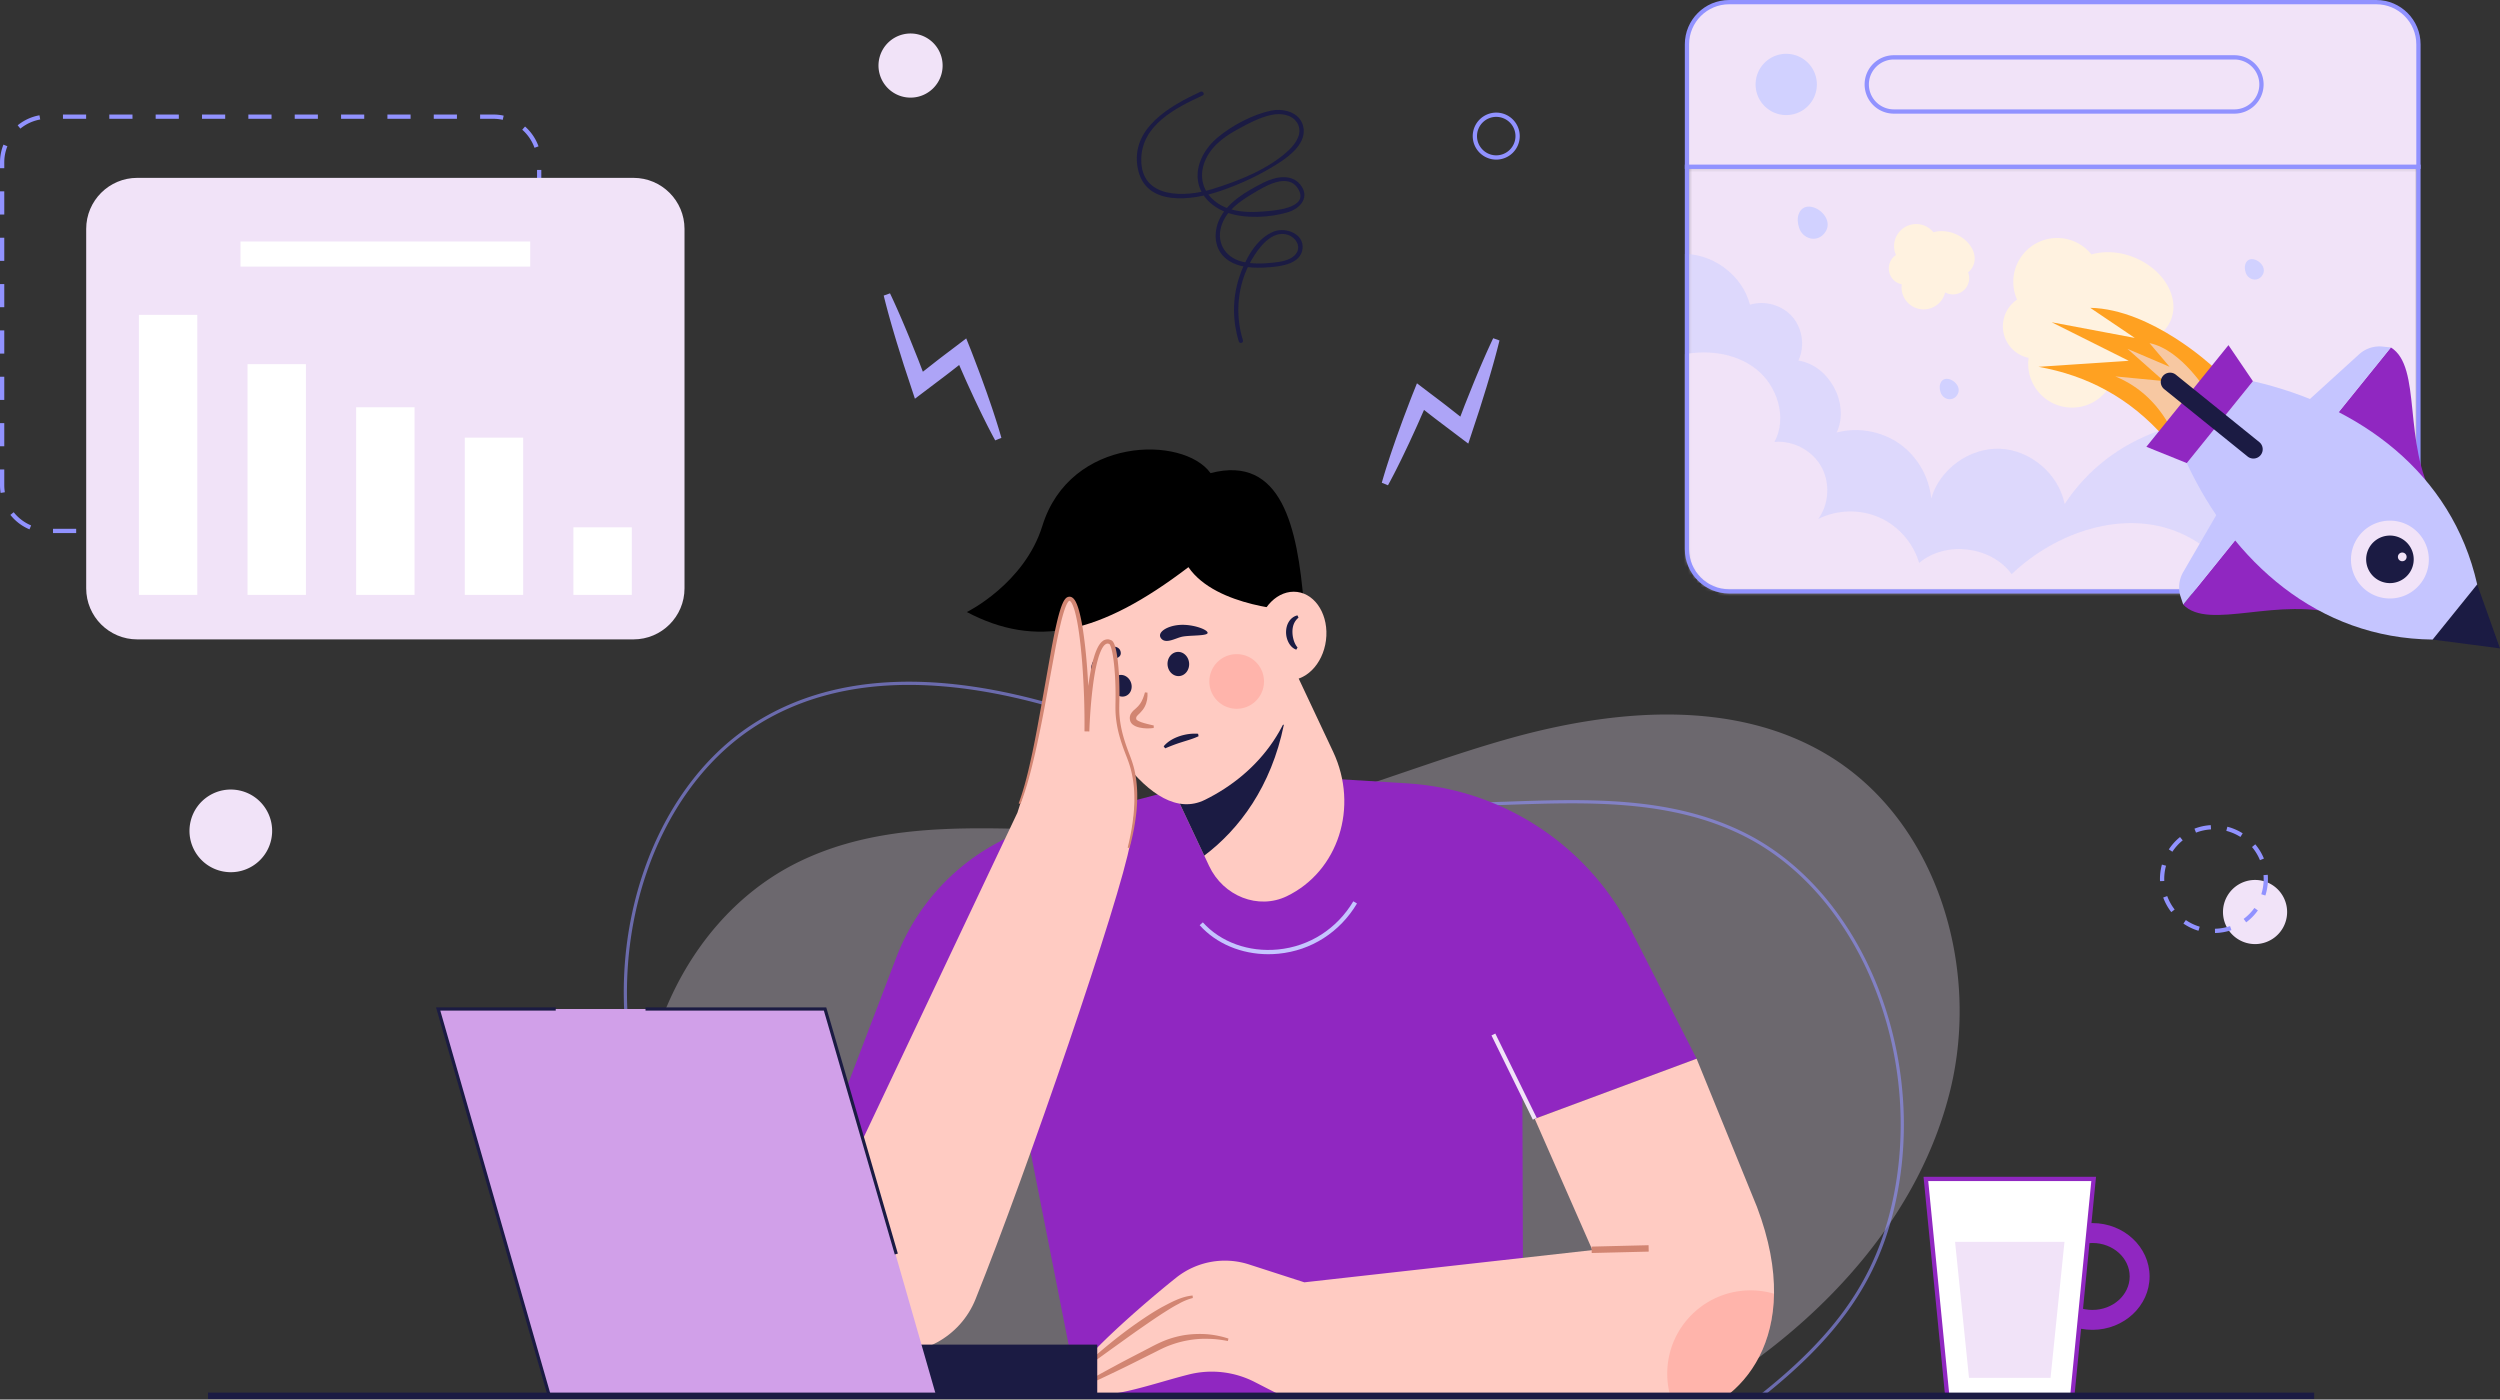 <?xml version="1.0" encoding="UTF-8"?> <svg xmlns="http://www.w3.org/2000/svg" width="602" height="337" fill="none" viewBox="0 0 602 337"><rect x="0" y="0" width="602" height="337" fill="#333333" stroke="none"/><path fill="#f1e3f8" d="M408.396 336.881a190 190 0 0 0 6.123-3.769c25.728-16.528 47.806-40.88 55.097-70.577 7.291-29.698-3.143-64.685-29.268-80.579-22.713-13.818-51.794-11.23-77.376-3.99-25.582 7.239-50.225 18.683-76.67 21.423-31.321 3.245-64.902-5.655-93.347 7.851-31.571 14.991-45.803 55.956-35.574 89.375 4.689 15.319 13.645 28.814 25.213 39.841z" opacity=".3"></path><path fill="#9192ff" d="m211.898 336.752-.095-.061a177 177 0 0 1-5.934-3.934c-28.045-19.406-47.019-45.606-53.427-73.773-7.538-33.133 4.453-68.633 28.511-84.41 18.747-12.293 44.041-13.719 75.177-4.237 8.097 2.466 16.223 5.446 24.082 8.329 16.141 5.922 32.833 12.044 50.007 13.954 10.631 1.181 21.711.796 32.426.421 19.707-.688 40.085-1.399 58.006 7.764 29.457 15.061 44.964 57.047 34.57 93.592-4.487 15.776-13.614 28.257-30.518 41.734l-.106.084h-.134zm6.978-171.828c-14.496 0-27.035 3.433-37.5 10.296-23.798 15.606-35.65 50.762-28.181 83.593 6.365 27.978 25.228 54.013 53.113 73.31a180 180 0 0 0 5.814 3.856l212.204-.535c16.702-13.338 25.722-25.682 30.152-41.259 10.299-36.209-5.034-77.791-34.18-92.693-17.741-9.07-38.017-8.36-57.626-7.679-10.743.375-21.851.763-32.538-.427-17.268-1.919-34.004-8.059-50.188-13.995-7.849-2.879-15.965-5.857-24.041-8.316-13.469-4.102-25.833-6.151-37.029-6.151" opacity=".6"></path><path fill="#9027c1" d="M503.859 320.224c-7.587 0-13.758-5.766-13.758-12.853s6.171-12.853 13.758-12.853 13.76 5.766 13.76 12.853-6.173 12.853-13.76 12.853m0-20.914c-4.944 0-8.967 3.616-8.967 8.061s4.023 8.061 8.967 8.061 8.968-3.616 8.968-8.061-4.023-8.061-8.968-8.061"></path><path fill="#fff" d="M499.009 336.135h-30.11l-5.148-52.243h40.405z"></path><path fill="#9027c1" d="M499.476 336.65h-31.044l-5.248-53.273h41.54zm-30.11-1.03h29.176l5.046-51.213H464.32z"></path><path fill="#f1e3f8" d="M493.77 331.793h-19.634l-3.356-32.75h26.347z"></path><path fill="#9192ff" d="M118.796 128.36h-5.581v-1.029h5.581c1.266 0 2.503-.222 3.678-.66l.36.964c-1.29.482-2.648.725-4.038.725m-11.161 0h-5.581v-1.029h5.581zm-11.161 0h-5.58v-1.029h5.58zm-11.161 0h-5.58v-1.029h5.58zm-11.161 0h-5.58v-1.029h5.58zm-11.161 0h-5.58v-1.029h5.58zm-11.161 0h-5.581v-1.029h5.58zm-11.161 0h-5.58v-1.029h5.58zm-11.161 0h-5.58v-1.029h5.58zm-11.161 0h-5.58v-1.029h5.58zM7.1 127.471a11.6 11.6 0 0 1-4.605-3.489l.807-.64a10.6 10.6 0 0 0 4.194 3.18zm120.468-3.146-.782-.671a10.5 10.5 0 0 0 2.318-4.723l1.008.206a11.55 11.55 0 0 1-2.544 5.188M.154 118.7A11.6 11.6 0 0 1 0 116.808v-3.763h1.029v3.763c0 .577.047 1.157.14 1.725zm130.194-5.23h-1.029v-5.581h1.029zM1.029 107.464H0v-5.58h1.029zm129.319-5.156h-1.029v-5.58h1.029zM1.029 96.303H0v-5.58h1.029zm129.319-5.156h-1.029v-5.58h1.029zM1.029 85.142H0v-5.58h1.029zm129.319-5.156h-1.029v-5.58h1.029zM1.029 73.981H0v-5.58h1.029zm129.319-5.156h-1.029v-5.58h1.029zM1.029 62.82H0v-5.58h1.029zm129.319-5.156h-1.029v-5.58h1.029zM1.029 51.66H0v-5.58h1.029zm129.319-5.156h-1.029v-5.58h1.029zM1.029 40.498H0V39.13c0-1.487.278-2.935.828-4.303l.955.384a10.5 10.5 0 0 0-.754 3.919zm127.679-4.908a10.56 10.56 0 0 0-2.955-4.355l.68-.773a11.6 11.6 0 0 1 3.245 4.781zM4.904 30.972l-.652-.797A11.54 11.54 0 0 1 9.5 27.76l.182 1.013a10.5 10.5 0 0 0-4.778 2.2m116.158-2.12a10.6 10.6 0 0 0-2.266-.245h-3.185v-1.03h3.185c.838 0 1.675.09 2.486.269zm-11.031-.245h-5.581v-1.03h5.581zm-11.161 0h-5.581v-1.03h5.58zm-11.162 0h-5.58v-1.03h5.58zm-11.16 0h-5.581v-1.03h5.58v1.03m-11.162 0h-5.58v-1.03h5.58zm-11.16 0h-5.58v-1.03h5.58zm-11.162 0h-5.58v-1.03h5.58zm-11.16 0h-5.581v-1.03h5.58zm-11.162 0h-5.58v-1.03h5.58z"></path><path fill="#f1e3f8" d="M152.534 153.965H33.053c-6.792 0-12.297-5.505-12.297-12.297V55.126c0-6.792 5.505-12.297 12.297-12.297h119.481c6.792 0 12.297 5.505 12.297 12.297v86.542c0 6.792-5.505 12.297-12.297 12.297"></path><path fill="#fff" d="M47.509 75.821h-14.06v67.431h14.06zM73.667 87.689h-14.06v55.563h14.06zM99.824 98.067h-14.06v45.185h14.06zM125.98 105.387h-14.06v37.865h14.06zM152.138 126.978h-14.06v16.274h14.06zM127.672 58.15H57.915v6.045h69.757z"></path><path fill="#1b1b43" d="M289.084 22.089c-7.274 3.367-16.956 8.785-15.114 18.418 1.806 9.45 13.21 7.744 19.868 5.485 4.931-1.673 9.694-3.921 14.08-6.733 2.848-1.826 6.853-4.98 5.881-8.892-.835-3.36-4.733-4.342-7.728-3.727-4.346.893-9.305 3.539-12.709 6.329-3.089 2.532-5.496 6.475-4.891 10.61.554 3.78 3.674 6.475 7.146 7.661 4.328 1.478 10.198 1.175 14.55-.146 2.643-.802 5.088-3.197 3.358-6.06-2.048-3.39-6.298-2.57-9.245-1.078-3.978 2.015-8.687 4.646-10.654 8.87-1.494 3.206-1.257 7.182 1.649 9.504 2.847 2.275 6.956 2.284 10.405 2.02 2.855-.217 7.515-.813 7.969-4.414.457-3.63-4.008-5.282-6.845-4.21-4.394 1.66-7.148 7.08-8.479 11.276-1.574 4.957-1.548 10.261-.018 15.22.195.631 1.189.362.993-.274-1.991-6.45-1.299-13.539 2.107-19.4 1.631-2.81 4.845-7.248 8.685-6.006 2.05.663 3.504 3.09 1.686 4.918-1.277 1.284-3.43 1.597-5.144 1.78-2.489.266-5.164.373-7.609-.256-4.22-1.086-6.318-4.902-4.748-9.068 1.281-3.397 4.419-5.53 7.408-7.314 2.841-1.695 8.505-5.243 10.951-1.048 2.74 4.698-6.173 5.197-8.619 5.381-3.595.272-7.4.142-10.545-1.837-3.329-2.094-4.817-5.712-3.607-9.505 1.216-3.815 4.384-6.357 7.768-8.227 2.639-1.458 5.733-3.158 8.711-3.733 2.1-.405 4.75-.073 6.002 1.92 1.498 2.385-.288 4.988-2.017 6.616-4.84 4.558-12.151 7.438-18.404 9.361-6.515 2.004-17.201 2.437-17.108-7.15.081-8.292 8.282-12.392 14.787-15.403.6-.277.078-1.165-.52-.888"></path><path fill="#ada4f7" d="M214.313 70.634c1.667 3.508 3.185 7.07 4.661 10.646l2.161 5.383 2.071 5.415-3.091-.91 5.19-4.072c1.732-1.354 3.5-2.662 5.249-3.996l2.114-1.612.977 2.445c.703 1.76 1.355 3.54 2.036 5.31.673 1.771 1.297 3.564 1.949 5.345.612 1.796 1.252 3.582 1.829 5.394a135 135 0 0 1 1.677 5.456l-1.489.609a134 134 0 0 1-2.628-5.068c-.858-1.696-1.653-3.418-2.475-5.13-.784-1.726-1.595-3.442-2.356-5.178-.755-1.739-1.537-3.466-2.269-5.214l3.091.832c-1.735 1.35-3.451 2.726-5.202 4.055l-5.262 3.98-2.234 1.689-.857-2.6-1.817-5.505-1.727-5.538c-1.115-3.705-2.19-7.424-3.114-11.196zM361.076 81.983c-.924 3.772-1.998 7.492-3.114 11.196l-1.727 5.538-1.816 5.506-.858 2.599-2.234-1.689-5.262-3.979c-1.751-1.33-3.467-2.705-5.203-4.055l3.092-.833c-.732 1.748-1.515 3.476-2.269 5.214-.762 1.737-1.572 3.452-2.356 5.179-.822 1.711-1.617 3.434-2.476 5.13a135 135 0 0 1-2.626 5.068l-1.49-.61q.782-2.751 1.677-5.456c.577-1.811 1.216-3.597 1.829-5.394.652-1.781 1.276-3.573 1.949-5.345.681-1.77 1.333-3.55 2.036-5.31l.977-2.445 2.115 1.613c1.748 1.333 3.516 2.641 5.248 3.995l5.19 4.072-3.091.91 2.071-5.415 2.161-5.383c1.476-3.576 2.994-7.138 4.662-10.645z"></path><mask id="a" width="177" height="103" x="406" y="40" maskUnits="userSpaceOnUse" style="mask-type:luminance"><path fill="#fff" d="M406.221 132.256c0 5.607 4.545 10.152 10.151 10.152h155.835c5.607 0 10.152-4.545 10.152-10.152V40.153H406.221z"></path></mask><g mask="url(#a)"><path fill="#f1e3f8" d="M406.221 132.256c0 5.607 4.545 10.152 10.151 10.152h155.835c5.607 0 10.152-4.545 10.152-10.152V40.153H406.221z"></path></g><mask id="b" width="177" height="103" x="406" y="40" maskUnits="userSpaceOnUse" style="mask-type:luminance"><path fill="#fff" d="M406.221 132.256c0 5.607 4.545 10.152 10.151 10.152h155.835c5.607 0 10.152-4.545 10.152-10.152V40.153H406.221z"></path></mask><g mask="url(#b)"><path fill="#d1d1ff" d="M389.459 75.622c.832-7.494 7.51-13.91 15.031-14.438 7.521-.53 15.032 4.886 16.904 12.19 3.581-1.109 7.764.085 10.22 2.916 2.455 2.831 3.046 7.142 1.443 10.53 7.486 1.181 12.421 10.462 9.215 17.33 5.086-1.351 10.746-.351 15.063 2.659 4.317 3.011 7.21 7.977 7.701 13.217 2.029-7.066 9.248-12.272 16.594-11.966 7.345.306 14.106 6.095 15.54 13.306 22.326-33.952 80.943-24.128 97.644 13.531l-24.232 61.564-143.76 3.275-64.839-73.681z" opacity=".6"></path><path fill="#f1e3f8" d="M386.756 94.68c5.26-3.929 10.954-7.512 17.334-9.062s13.585-.813 18.754 3.236c5.168 4.05 7.573 11.792 4.445 17.564 4.449-.398 9.028 1.999 11.237 5.882s1.928 9.044-.688 12.665c4.502-2.254 10.006-2.401 14.622-.389s8.255 6.143 9.668 10.975c6.426-5.388 17.328-4.065 22.278 2.705 10.67-10.155 26.979-15.754 40.51-9.934 7.849 3.376 13.852 10.14 17.916 17.655s6.397 15.823 8.698 24.051L429.442 181.07l-51.085-16.373z"></path><path fill="#fff2e0" d="M514.089 62.063c-3.626-1.51-7.378-1.696-10.472-.788a10.54 10.54 0 0 0-8.245-3.965c-5.837 0-10.568 4.731-10.568 10.568 0 1.52.326 2.96.904 4.266a7.76 7.76 0 0 0 2.783 14.027c-.062.463-.105.932-.105 1.412 0 5.836 4.732 10.568 10.569 10.568 4.997 0 9.175-3.473 10.275-8.134a7.758 7.758 0 0 0 11.51-6.788c0-.989-.192-1.93-.528-2.798 1.095-.89 1.963-2.003 2.513-3.322 2.244-5.388-1.622-12.125-8.636-15.046M470.834 56.33c-1.826-.76-3.715-.853-5.273-.396a5.321 5.321 0 0 0-9.018 5.473 3.907 3.907 0 0 0 1.402 7.063c-.031.233-.053.469-.053.71a5.319 5.319 0 0 0 10.495 1.226 3.906 3.906 0 0 0 5.796-3.418c0-.498-.097-.972-.266-1.41a4.25 4.25 0 0 0 1.265-1.672c1.13-2.713-.817-6.104-4.348-7.575"></path><path fill="#d1d1ff" d="M439.978 53.169c.271.969.13 2.03-.674 3.025-1.891 2.34-5.238 1.299-6.079-1.343-.328-1.03-.482-2.161-.14-3.187 1.213-3.632 6.049-1.515 6.893 1.505M471.579 93.392c.172.615.083 1.29-.428 1.922-1.201 1.486-3.326.825-3.86-.853-.209-.655-.307-1.373-.089-2.025.77-2.306 3.841-.961 4.377.956M545.057 64.571c.172.615.083 1.29-.428 1.922-1.201 1.485-3.326.824-3.86-.853-.209-.655-.307-1.373-.089-2.025.77-2.306 3.841-.961 4.377.956"></path></g><path fill="#9192ff" d="M572.207 142.923H416.372c-5.881 0-10.666-4.785-10.666-10.667V39.638h177.168v92.618c0 5.882-4.785 10.667-10.667 10.667M406.736 40.667v91.589c0 5.314 4.322 9.638 9.636 9.638h155.835c5.314 0 9.637-4.324 9.637-9.638v-91.59z"></path><path fill="#f1e3f8" d="M572.208.515H416.373c-5.606 0-10.151 4.545-10.151 10.151v29.487H582.36V10.666c0-5.606-4.545-10.151-10.152-10.151"></path><path fill="#9192ff" d="M582.875 40.667H405.707v-30C405.707 4.784 410.492 0 416.373 0h155.835c5.882 0 10.667 4.785 10.667 10.666zm-176.138-1.03h175.108v-28.97c0-5.314-4.323-9.638-9.637-9.638H416.373c-5.314 0-9.637 4.324-9.637 9.637z"></path><path fill="#d1d1ff" d="M430.125 27.711a7.377 7.377 0 1 0 0-14.755 7.377 7.377 0 0 0 0 14.755"></path><path fill="#f1e3f8" d="M538.043 26.853h-82.011a6.52 6.52 0 0 1 0-13.04h82.011a6.52 6.52 0 0 1 0 13.04"></path><path fill="#9192ff" d="M538.043 27.368h-82.011a7.04 7.04 0 0 1-7.034-7.034 7.04 7.04 0 0 1 7.034-7.035h82.011a7.04 7.04 0 0 1 7.034 7.035 7.04 7.04 0 0 1-7.034 7.034m-82.011-13.04a6.01 6.01 0 0 0-6.004 6.005 6.01 6.01 0 0 0 6.004 6.005h82.011a6.01 6.01 0 0 0 6.004-6.005 6.01 6.01 0 0 0-6.004-6.005z"></path><path fill="#ffa121" d="M532.895 88.328s-14.785-13.915-29.569-14.204l10.726 7.247-20.003-3.769 18.553 9.277-21.742 1.45c11.649 2.064 21.94 7.413 30.439 17.103z"></path><path fill="#f1e3f8" d="M531.621 94.616s-6.221-10.404-14.018-11.991l4.843 5.705-10.158-4.332 8.753 7.76-11.682-1.12c5.93 2.439 10.762 6.874 14.143 13.949z" opacity=".6"></path><path fill="#9027c1" d="M586.312 120.511c-7.906-13.834-2.982-32.146-10.589-36.842l-15.1 18.699z"></path><path fill="#c5c5ff" d="m575.723 83.67-1.954-.21a7.32 7.32 0 0 0-5.707 1.862l-12.768 11.606 5.328 5.44z"></path><path fill="#9027c1" d="M563.964 148.185c-15.189-4.815-32.053 3.853-38.246-2.594l15.101-18.699z"></path><path fill="#c5c5ff" d="m525.718 145.59-.616-1.866a7.33 7.33 0 0 1 .619-5.971l8.658-14.925 6.44 4.063z"></path><path fill="#1b1b43" d="m602 156.135-5.492-15.416-10.735 13.292z"></path><path fill="#c5c5ff" d="M526.577 111.511c11.079 23.695 31.481 42.215 59.201 42.494l10.73-13.286c-6.109-27.04-28.51-43.086-54.006-48.928z"></path><path fill="#9027c1" d="m542.502 91.791-5.888-8.68-19.766 24.477 9.729 3.923z"></path><path fill="#1b1b43" d="M520.808 90.567a2.234 2.234 0 0 1 3.142-.335l20.137 16.262a2.236 2.236 0 0 1-2.808 3.477l-20.137-16.262a2.234 2.234 0 0 1-.334-3.142"></path><path fill="#f1e3f8" d="M584.859 134.994c.139-5.174-3.943-9.482-9.117-9.621a9.372 9.372 0 1 0-.504 18.738c5.174.139 9.481-3.943 9.621-9.117"></path><path fill="#1b1b43" d="M576.103 140.383a5.725 5.725 0 1 0-1.213-11.387 5.725 5.725 0 1 0 1.213 11.387"></path><path fill="#f1e3f8" d="M577.822 134.927a1.048 1.048 0 1 1 1.317-1.63 1.048 1.048 0 0 1-1.317 1.63"></path><path fill="#9027c1" d="m333.961 188.329-35.772-2.172-46.674 12.332a52.57 52.57 0 0 0-35.69 32.077l-29.163 76.373 57.307-50.782 15.785 79.952 107.059-.343-.343-111.006z"></path><path fill="#c5c5ff" d="M305.421 229.774c-6.483 0-12.536-2.524-16.541-6.986l.766-.687c4.285 4.774 11.06 7.223 18.112 6.53 7.558-.734 14.163-4.961 18.122-11.598l.884.528c-4.128 6.921-11.019 11.329-18.906 12.095q-1.227.118-2.437.118"></path><path fill="#ffcbc2" d="M309.873 215.804c-6.855 3.315-15.276.042-18.725-7.288l-1.163-2.481-11.797-25.066-7.216-15.349 34.866-16.852 15.184 32.262c6.239 13.27 1.266 28.773-11.149 34.774"></path><path fill="#1b1b43" d="M309.163 174.494c-3.067 14.947-10.737 25.19-19.178 31.541l-11.797-25.066z"></path><path fill="#ffcbc2" d="M313.252 155.789c0 18.051-10.177 30.425-23.087 36.803-13.285 6.564-27.157-18.656-33.784-35.516-6.877-17.5 12.056-30.625 27.907-30.625 15.85 0 28.964 11.287 28.964 29.338"></path><path fill="#000" d="M313.97 145.495c-1.544-18.53-5.31-36.046-22.475-31.569-6.52-9.093-33.8-8.921-40.491 12.696-4.316 13.946-18.186 20.76-18.186 20.76 16.642 8.75 31.984 5.473 53.358-10.809 6.691 9.78 25.736 10.466 25.736 10.466z"></path><path fill="#ffcbc2" d="M319.293 154.196c.75-5.851-2.349-11.069-6.923-11.656s-8.89 3.681-9.64 9.532c-.751 5.851 2.349 11.069 6.923 11.656s8.89-3.681 9.64-9.532"></path><path fill="#1b1b43" d="M312.681 148.73c-1.108.915-1.472 2.153-1.461 3.477.009.656.113 1.321.304 1.954.2.633.471 1.231.927 1.756l-.306.52c-.847-.278-1.48-.992-1.87-1.745a5.4 5.4 0 0 1-.591-2.48c.006-.858.199-1.747.677-2.507.463-.762 1.237-1.353 2.069-1.523zM283.936 162.802c1.434-.095 2.51-1.475 2.404-3.082-.107-1.608-1.356-2.834-2.79-2.738-1.435.095-2.511 1.475-2.404 3.082.106 1.607 1.355 2.833 2.79 2.738M271.059 167.6c1.217-.471 1.776-1.957 1.248-3.321-.527-1.363-1.941-2.087-3.157-1.616-1.217.47-1.776 1.957-1.248 3.32.527 1.364 1.941 2.088 3.157 1.617M290.795 152.374c.054.816-4.28.554-6.143.947-1.59.336-4.012 1.885-5.104.339-.985-1.395 1.489-2.977 4.556-3.181 3.066-.203 6.637 1.079 6.691 1.895M262.856 161.345c.487.668 2.7-1.631 3.971-2.221 1.086-.504 3.397-.454 3.016-2.199-.343-1.573-2.703-1.623-4.515-.302s-2.96 4.054-2.472 4.722M280.211 179.715c.992-1.194 2.409-1.968 3.845-2.451 1.451-.476 2.942-.684 4.448-.574l.111.594c-1.366.648-2.751 1.009-4.084 1.441-1.344.416-2.607.91-3.958 1.474z"></path><path fill="#d28572" d="M276.31 166.786c.075 1.121-.091 2.315-.67 3.406-.279.544-.681 1.036-1.087 1.445-.4.41-.805.753-.901.998-.031.125-.086.221-.058.406-.006.112.024.118.018.137.003.027.047.064.073.113.191.216.645.436 1.099.603.936.333 1.995.558 3.038.805l-.014.604c-1.124.152-2.242.145-3.4-.106-.578-.144-1.178-.311-1.788-.842-.14-.159-.293-.327-.389-.548-.1-.238-.164-.487-.162-.652-.054-.356.02-.808.195-1.181.401-.736.901-1.061 1.271-1.406.385-.334.697-.674.979-1.06.556-.774.905-1.747 1.195-2.782z"></path><path fill="#fe5b52" d="M304.375 164.189a6.583 6.583 0 1 0-13.165-.16 6.583 6.583 0 0 0 13.165.16" opacity=".2"></path><path fill="#9027c1" d="M393.595 225.625c-10.17-21.391-31.16-35.556-54.806-36.998l-4.828-.298 35.61 81.087 38.977-14.469z"></path><path fill="#ffcbc2" d="M269.191 172.776c-.386-5.919.643-19.817-2.96-18.272-3.603 1.544-4.504 21.616-4.504 21.616s-.514-33.456-4.375-31.912-3.86 25.736-12.353 51.471l-47.697 100.733c-5.737 12.117 1.491 26.393 14.654 28.94 9.654 1.869 19.275-3.372 22.947-12.495 12.354-30.696 35.045-96.94 37.247-109.842 1.802-10.551 1.337-15.114.641-17.827-1.151-4.484-3.299-7.793-3.6-12.412"></path><path fill="#d28572" d="M245.299 193.453c1.46-3.969 2.414-8.117 3.303-12.261.875-4.151 1.611-8.333 2.367-12.512l2.237-12.556c.394-2.091.803-4.182 1.292-6.264.246-1.041.511-2.08.841-3.113.168-.517.35-1.032.586-1.546q.171-.386.426-.771c.185-.243.386-.551.886-.707l-.037.011c.148-.03.306-.047.458-.049a2 2 0 0 1 .422.13c.218.13.425.296.539.46.28.33.437.666.592 1.002.295.672.509 1.348.686 2.026.36 1.357.613 2.721.833 4.087.43 2.734.724 5.477.954 8.223.445 5.493.683 10.997.629 16.514l-1.171-.026c.129-3.115.363-6.206.716-9.3.375-3.088.807-6.181 1.779-9.21.266-.753.558-1.505 1.005-2.225.236-.355.499-.713.892-1.003.37-.313.949-.463 1.478-.391.124.029.241.074.361.114.124.054.223.052.379.189q.108.085.203.181c.055.06.074.108.112.163.062.105.146.221.182.319.182.408.299.8.398 1.192.203.782.319 1.558.432 2.337.402 3.11.508 6.223.482 9.333-.01 1.568-.108 3.09.027 4.598.123 1.513.399 3.012.789 4.487.393 1.475.892 2.926 1.436 4.366.557 1.425 1.116 2.935 1.428 4.471.663 3.08.736 6.245.452 9.346-.288 3.106-.894 6.166-1.705 9.163l-.446-.117c.75-2.991 1.292-6.034 1.519-9.097.224-3.059.091-6.152-.606-9.117-.336-1.494-.851-2.899-1.432-4.348-.559-1.451-1.077-2.927-1.491-4.44a26.6 26.6 0 0 1-.846-4.638c-.15-1.579-.058-3.156-.059-4.68.007-3.076-.121-6.163-.532-9.19-.114-.751-.233-1.507-.424-2.222a6 6 0 0 0-.339-1.006c-.03-.084-.072-.119-.105-.183-.038-.081-.064-.086-.064-.086.027-.019-.082-.04-.135-.06-.063-.019-.127-.05-.189-.067-.457-.073-.952.33-1.32.941-.368.599-.64 1.298-.883 2.003-.906 2.877-1.325 5.953-1.672 9.001-.33 3.058-.544 6.143-.651 9.212l-1.171-.025a191 191 0 0 0-.546-16.412c-.212-2.728-.489-5.452-.896-8.148-.209-1.346-.451-2.687-.789-3.988a12.3 12.3 0 0 0-.619-1.875c-.126-.287-.273-.58-.44-.771-.079-.122-.164-.159-.226-.215-.027.003-.046-.016-.067-.026-.018.015-.03.016-.053.004l-.038.01c-.018-.002-.187.123-.304.305a4.5 4.5 0 0 0-.345.622c-.211.45-.387.938-.55 1.43a40 40 0 0 0-.838 3.034c-.495 2.052-.915 4.132-1.32 6.214l-2.308 12.534a292 292 0 0 1-2.538 12.507c-.963 4.144-1.99 8.291-3.535 12.281z"></path><path fill="#ffcbc2" d="M427.184 311.531c-.175 11.859-5.342 20.146-11.817 24.922l-13.146-.206-3.253-.051h-.072l-15.452-35.175-.03-.083-13.846-31.52 38.974-14.474 14.545 35.7c2.986 7.896 4.19 14.855 4.097 20.887"></path><path fill="#ffcbc2" d="m416.396 297.336-102.311 11.446-13.312-4.301a18.86 18.86 0 0 0-17.575 3.204c-11.608 9.271-30.482 26.362-25.59 27.738 8.235 2.316 18.991-2.018 28.647-4.443a22.67 22.67 0 0 1 15.862 1.801l6.694 3.428 101.923-.014z"></path><path fill="#d28572" d="M260.045 333.611c2.762-1.615 5.564-3.147 8.377-4.661 2.804-1.53 5.658-2.964 8.484-4.451 1.393-.731 2.886-1.483 4.443-2.023 1.558-.535 3.167-.925 4.801-1.105a24.5 24.5 0 0 1 4.906-.056c1.623.179 3.23.493 4.764 1.021l-.158.583c-1.55-.304-3.11-.508-4.673-.526-1.56-.052-3.12.054-4.65.314a24 24 0 0 0-4.482 1.188c-1.463.513-2.81 1.243-4.256 1.967-2.864 1.413-5.701 2.879-8.587 4.249-2.878 1.386-5.765 2.753-8.694 4.038zM261.534 328.5c1.858-1.76 3.801-3.412 5.785-5.019a112 112 0 0 1 6.1-4.639c2.098-1.463 4.222-2.898 6.479-4.14 2.266-1.19 4.573-2.487 7.281-2.741l.05.602c-1.17.308-2.31.764-3.398 1.397-1.113.556-2.18 1.235-3.244 1.902-2.128 1.344-4.204 2.794-6.283 4.237-2.079 1.445-4.12 2.95-6.192 4.417-2.06 1.484-4.112 2.985-6.193 4.45zM396.975 299.846l-13.726.336.038 1.543 13.726-.336z"></path><path fill="#f1e3f8" d="m360.07 248.878-.924.454 9.964 20.291.924-.454z"></path><path fill="#fe5b52" d="M427.184 311.531c-.175 11.859-5.342 20.146-11.817 24.922l-13.146-.206c-.01-.02-.01-.031-.01-.051a20 20 0 0 1-.741-5.404c0-8.514 5.291-15.781 12.775-18.705a20 20 0 0 1 7.298-1.369c1.956 0 3.85.278 5.641.813" opacity=".2"></path><path fill="#1b1b43" d="M264.215 323.782h-58.677v12.353h58.677z"></path><path fill="#d1a0e9" d="M225.44 336.135h-93.162l-26.765-93.162h93.162z"></path><path fill="#1b1b43" d="m131.907 336.242-26.906-93.656h28.821v.773h-27.796l26.623 92.669zM215.462 302.076l-17.076-58.717H155.44v-.773h43.525l17.238 59.274z"></path><path fill="#f1e3f8" d="M226.663 17.988a7.72 7.72 0 1 0-14.801-4.401 7.72 7.72 0 0 0 14.801 4.401M65.264 202.361c1.263-5.349-2.05-10.708-7.398-11.971s-10.708 2.049-11.97 7.397c-1.264 5.349 2.048 10.709 7.397 11.971 5.348 1.263 10.708-2.049 11.97-7.397M543.017 227.335a7.721 7.721 0 1 0 0-15.442 7.721 7.721 0 0 0 0 15.442"></path><path fill="#9192ff" d="m533.375 224.669-.019-1.03a12 12 0 0 0 3.641-.639l.334.973a13 13 0 0 1-3.956.696m-3.98-.539a12.9 12.9 0 0 1-3.625-1.734l.583-.848a11.9 11.9 0 0 0 3.337 1.596zm11.489-2.031-.616-.826a12 12 0 0 0 2.591-2.641l.837.598a13 13 0 0 1-2.812 2.869m-18.037-2.46a13 13 0 0 1-1.947-3.516l.968-.352a12 12 0 0 0 1.791 3.238zm22.654-3.998-.981-.314a12 12 0 0 0 .533-4.596l1.026-.082q.041.508.04 1.024c0 1.352-.208 2.688-.618 3.968m-25.371-3.457a13.032 13.032 0 0 1 .459-3.992l.993.275a12 12 0 0 0-.424 3.676zm24.068-5.054a12 12 0 0 0-1.916-3.161l.788-.663a13 13 0 0 1 2.08 3.435zm-21.087-2.03-.859-.566a13 13 0 0 1 2.698-2.976l.647.801a12 12 0 0 0-2.486 2.741m16.381-3.563a11.8 11.8 0 0 0-3.397-1.463l.256-.998c1.306.334 2.548.869 3.69 1.59zm-10.695-1.033-.371-.96a12.9 12.9 0 0 1 3.927-.851l.059 1.028a11.9 11.9 0 0 0-3.615.783M360.295 38.436a5.67 5.67 0 0 1-5.662-5.661 5.67 5.67 0 0 1 5.662-5.661 5.67 5.67 0 0 1 5.662 5.66 5.67 5.67 0 0 1-5.662 5.662m0-10.294a4.637 4.637 0 0 0-4.632 4.633 4.64 4.64 0 0 0 4.632 4.632 4.64 4.64 0 0 0 4.632-4.632 4.64 4.64 0 0 0-4.632-4.633"></path><path fill="#1b1b43" d="M557.256 335.337H50.096v1.545h507.16z"></path></svg> 